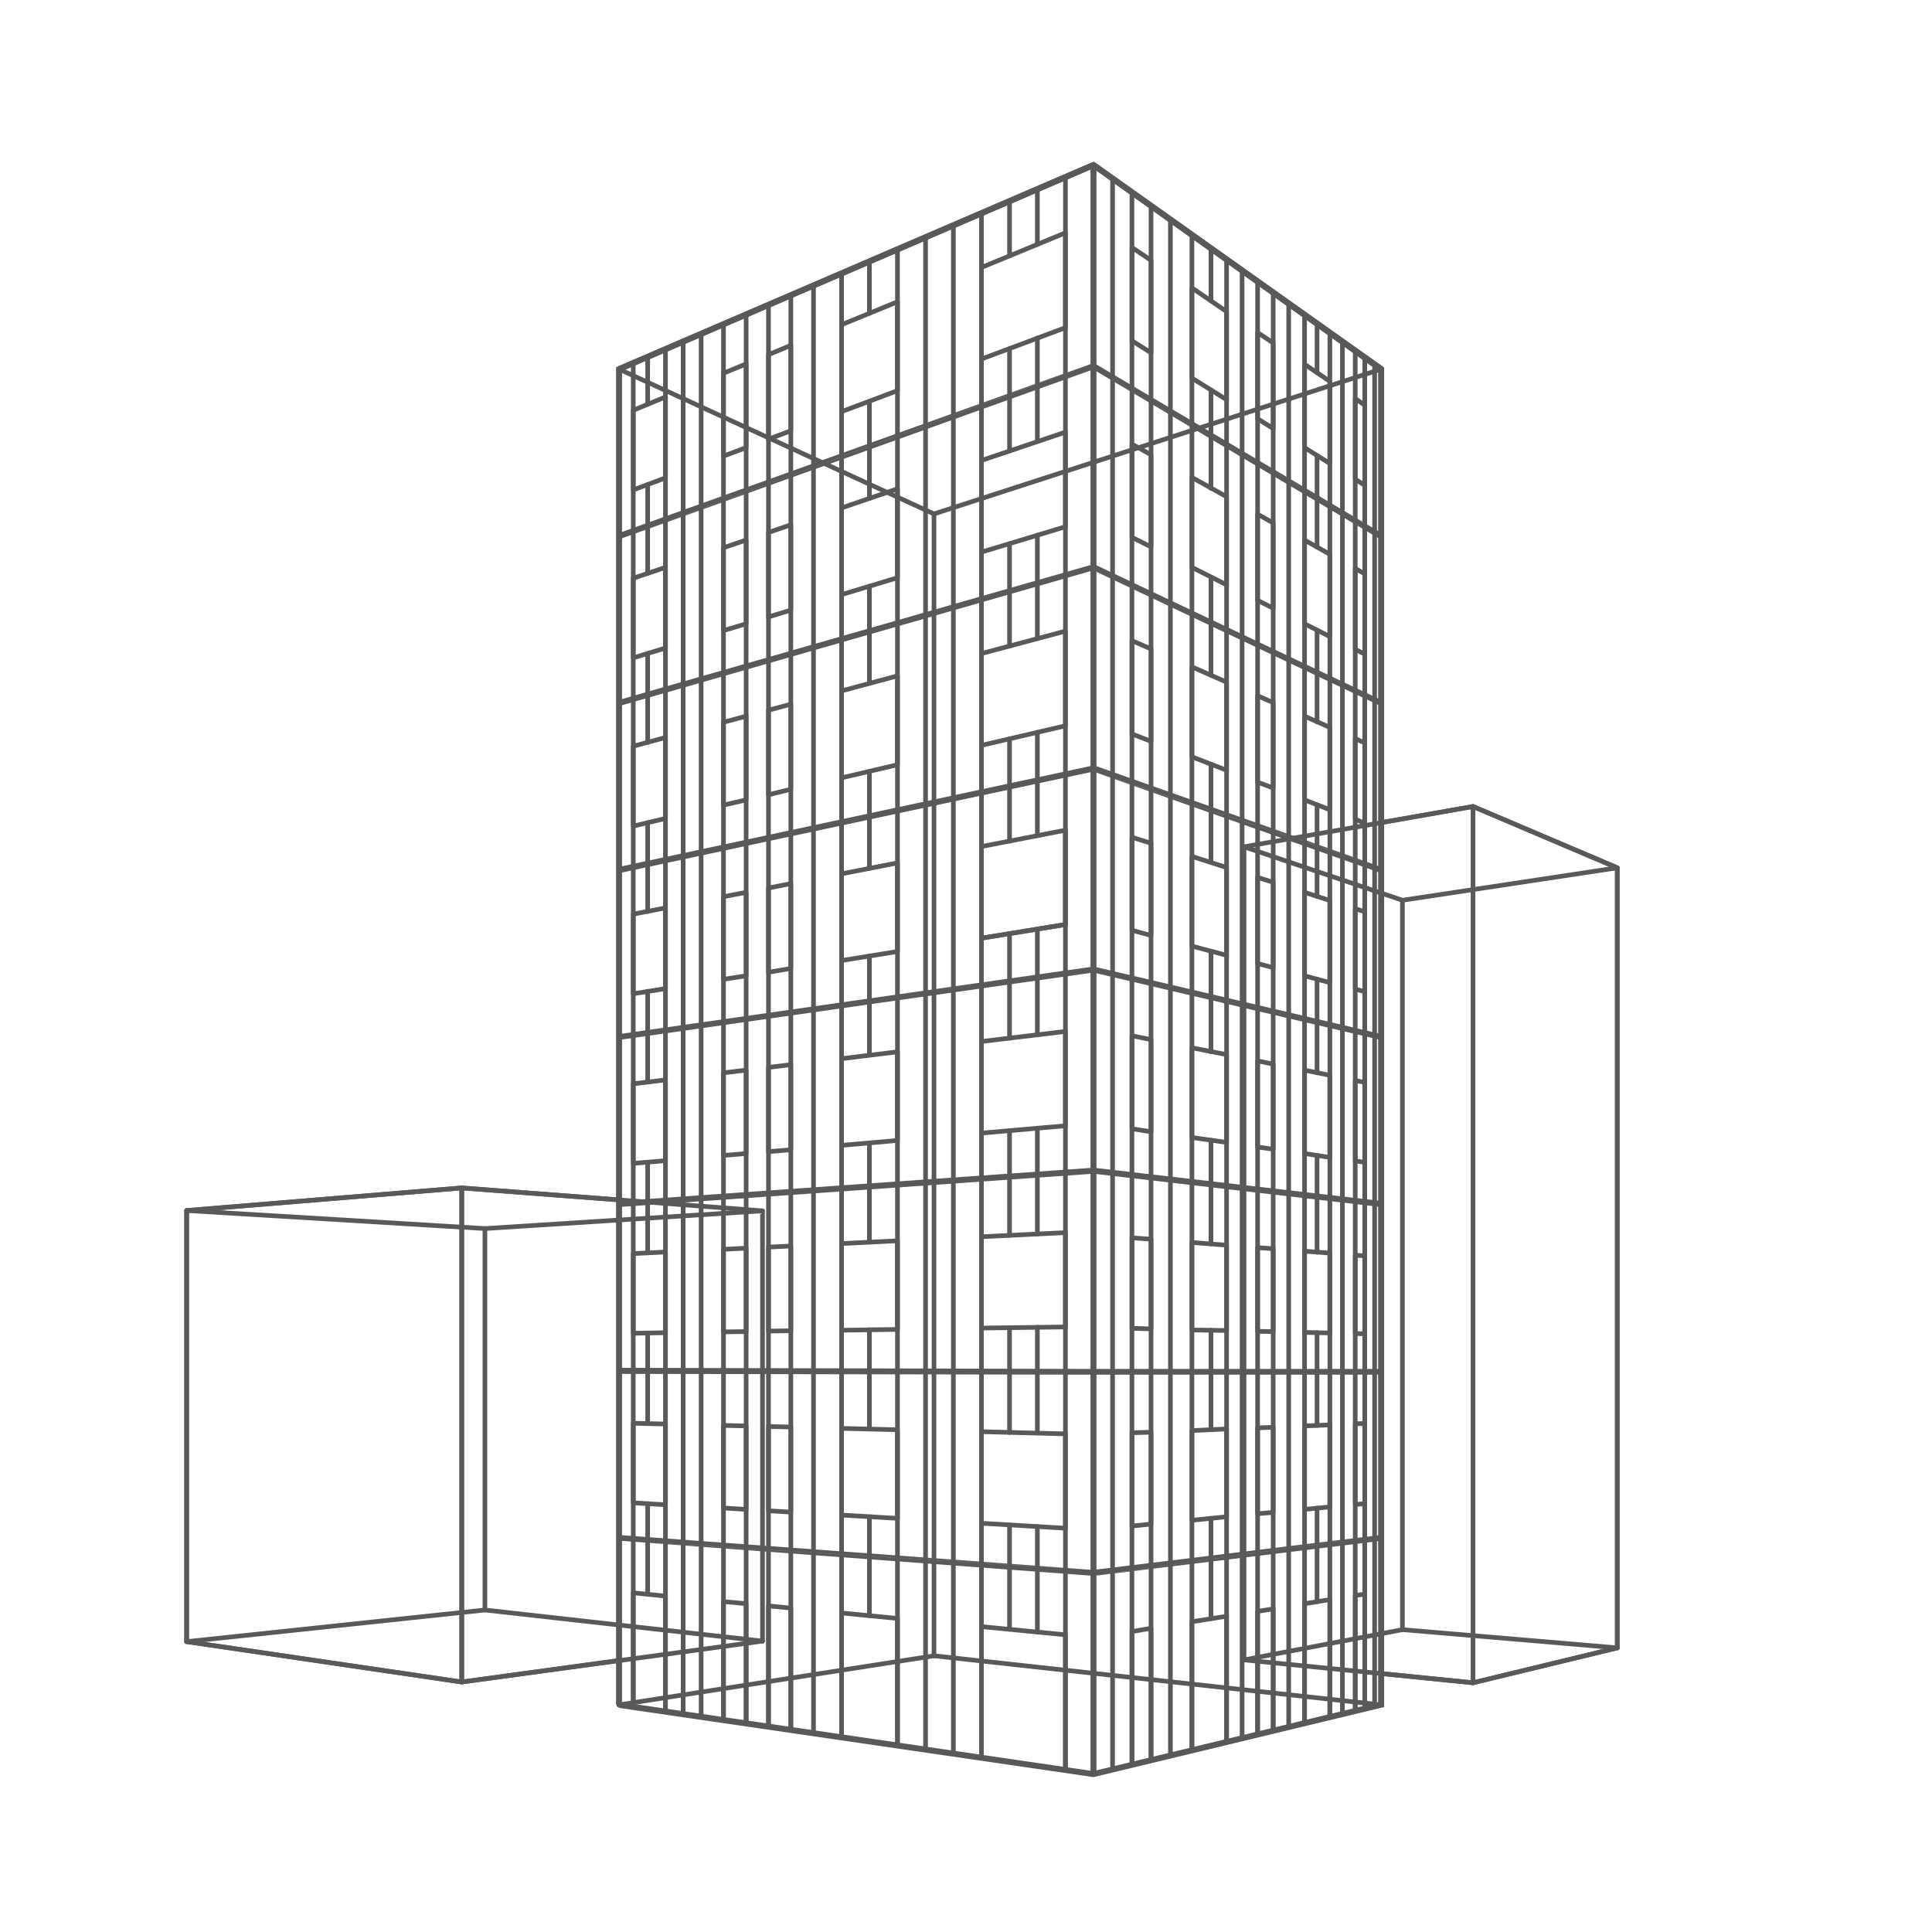 <svg xmlns="http://www.w3.org/2000/svg" xmlns:xlink="http://www.w3.org/1999/xlink" id="Layer_1" data-name="Layer 1" viewBox="0 0 300 300"><defs><style>      .cls-1 {        stroke-linejoin: round;        stroke-width: .72px;      }      .cls-1, .cls-2, .cls-3 {        fill: none;      }      .cls-1, .cls-3 {        stroke: #595959;        stroke-linecap: round;      }      .cls-2, .cls-3, .cls-4 {        stroke-width: 0px;      }      .cls-5 {        clip-path: url(#clippath);      }      .cls-3 {        stroke-miterlimit: 10;      }      .cls-4 {        fill: #595959;      }    </style><clipPath id="clippath"><polyline class="cls-2" points="300.62 300 300.62 0 .61 0 .61 300 300.62 300"></polyline></clipPath></defs><g class="cls-5"><polyline class="cls-1" points="214.46 264.73 169.8 275.49 96.13 264.73 96.13 57.32 169.8 25.61 214.46 57.32 214.46 264.73 169.8 275.49"></polyline><line class="cls-1" x1="228.73" y1="261.3" x2="251.13" y2="255.88"></line><line class="cls-1" x1="169.8" y1="275.49" x2="96.13" y2="264.73"></line><line class="cls-1" x1="71.7" y1="261.18" x2="28.98" y2="254.91"></line><line class="cls-1" x1="228.73" y1="261.3" x2="228.73" y2="125.23"></line><polyline class="cls-1" points="214.46 57.32 169.8 25.61 96.13 57.32"></polyline><polyline class="cls-1" points="193.17 131.49 228.73 125.23 251.13 134.75 251.13 255.88"></polyline><line class="cls-1" x1="193.17" y1="257.75" x2="228.73" y2="261.3"></line><polyline class="cls-1" points="118.4 254.83 71.7 261.18 71.7 184.46 118.4 188.02"></polyline><polyline class="cls-1" points="28.98 254.91 28.98 187.97 71.7 184.46"></polyline><polyline class="cls-1" points="145.03 257.11 145.03 79.8 214.46 57.32"></polyline><line class="cls-1" x1="96.13" y1="57.32" x2="145.03" y2="79.8"></line><polyline class="cls-1" points="193.17 257.75 193.17 131.49 217.77 139.79 251.13 134.75"></polyline><polyline class="cls-1" points="217.77 139.79 217.77 253.05 193.17 257.75"></polyline><line class="cls-1" x1="217.77" y1="253.05" x2="251.13" y2="255.88"></line><polyline class="cls-1" points="118.4 254.83 118.4 188.02 75.3 190.77"></polyline><polyline class="cls-1" points="28.98 254.91 75.3 250 118.4 254.83"></polyline><polyline class="cls-1" points="75.3 250 75.3 190.77 28.98 187.97"></polyline><polyline class="cls-1" points="214.46 264.73 145.03 257.11 96.13 264.73"></polyline><path class="cls-4" d="M95.66,57.02l.93,207.71h-.93V57.02ZM96.59,57.61l-.93-.59.93,207.71V57.61ZM169.84,25.1l-73.25,32.52-.93-.59,74.18-31.92ZM169.75,26.16l.08-1.06-73.25,32.52,73.16-31.46ZM214.93,57.06l-45.17-30.91.08-1.06,45.09,31.97ZM214,57.57l.93-.51-45.17-30.91,44.24,31.41ZM214.93,265.07l-.93-207.5.93-.51v208.01ZM214,264.35l.93.72-.93-207.5v206.78ZM169.8,275.95l44.2-11.6.93.72-45.13,10.88ZM169.75,275.02l.04.93,44.2-11.6-44.24,10.67ZM96.09,265.2l73.67,9.82.04.93-73.71-10.75ZM96.21,264.27l-.13.93,73.67,9.82-73.54-10.75Z"></path><path class="cls-3" d="M95.66,57.02l.93,207.71h-.93V57.02ZM96.59,57.61l-.93-.59.93,207.71V57.61ZM169.84,25.1l-73.25,32.52-.93-.59,74.18-31.92ZM169.75,26.16l.08-1.06-73.25,32.52,73.16-31.46ZM214.93,57.06l-45.17-30.91.08-1.06,45.09,31.97ZM214,57.57l.93-.51-45.17-30.91,44.24,31.41ZM214.93,265.07l-.93-207.5.93-.51v208.01ZM214,264.35l.93.72-.93-207.5v206.78ZM169.8,275.95l44.2-11.6.93.72-45.13,10.88ZM169.75,275.02l.04.93,44.2-11.6-44.24,10.67ZM96.09,265.2l73.67,9.82.04.93-73.71-10.75ZM96.21,264.27l-.13.93,73.67,9.82-73.54-10.75Z"></path><polyline class="cls-1" points="214.46 127.73 228.73 125.23 251.13 134.75 251.13 255.88 228.73 261.3 214.46 259.86"></polyline><polyline class="cls-1" points="96.13 186.32 71.7 184.46 28.98 187.97 28.98 254.91 71.7 261.18 96.13 257.83"></polyline><line class="cls-1" x1="71.7" y1="184.46" x2="71.7" y2="261.18"></line><line class="cls-1" x1="169.8" y1="275.49" x2="96.13" y2="264.73"></line><path class="cls-4" d="M96.3,57.74l73.33-32.56.34.85-73.67,31.71ZM95.96,56.89l.34.85,73.33-32.56-73.67,31.71Z"></path><path class="cls-3" d="M96.3,57.74l73.33-32.56.34.85-73.67,31.71ZM95.96,56.89l.34.85,73.33-32.56-73.67,31.71Z"></path><path class="cls-4" d="M169.54,25.99l45.17,30.95-.55.76-44.62-31.71ZM170.05,25.23l-.51.76,45.17,30.95-44.67-31.71Z"></path><path class="cls-3" d="M169.54,25.99l45.17,30.95-.55.76-44.62-31.71ZM170.05,25.23l-.51.76,45.17,30.95-44.67-31.71Z"></path><line class="cls-1" x1="214.46" y1="264.73" x2="169.8" y2="275.49"></line><path class="cls-4" d="M169.75,57.36l44.92,25.49-.47.8-44.46-26.29ZM169.84,56.34l-.08,1.02,44.92,25.49-44.84-26.5ZM96.3,83.69l73.54-27.35-.08,1.02-73.46,26.33ZM96,82.81l.3.89,73.54-27.35-73.84,26.46Z"></path><path class="cls-3" d="M169.75,57.36l44.92,25.49-.47.8-44.46-26.29ZM169.84,56.34l-.08,1.02,44.92,25.49-44.84-26.5ZM96.3,83.69l73.54-27.35-.08,1.02-73.46,26.33ZM96,82.81l.3.89,73.54-27.35-73.84,26.46Z"></path><path class="cls-4" d="M169.75,88.56l44.88,20.2-.38.8-44.5-21ZM169.84,87.59l-.08.97,44.88,20.2-44.79-21.17ZM96.26,109.61l73.58-22.02-.08.97-73.5,21.04ZM96,108.72l.25.89,73.58-22.02-73.84,21.13Z"></path><path class="cls-3" d="M169.75,88.56l44.88,20.2-.38.8-44.5-21ZM169.84,87.59l-.08.97,44.88,20.2-44.79-21.17ZM96.26,109.61l73.58-22.02-.08.97-73.5,21.04ZM96,108.72l.25.89,73.58-22.02-73.84,21.13Z"></path><path class="cls-4" d="M169.75,119.81l44.84,14.86-.3.85-44.54-15.71ZM169.84,118.83l-.08.97,44.84,14.86-44.75-15.83ZM96.21,135.56l73.63-16.72-.08.97-73.54,15.75ZM96.04,134.63l.17.93,73.63-16.72-73.8,15.79Z"></path><path class="cls-3" d="M169.75,119.81l44.84,14.86-.3.85-44.54-15.71ZM169.84,118.83l-.08.97,44.84,14.86-44.75-15.83ZM96.21,135.56l73.63-16.72-.08.97-73.54,15.75ZM96.04,134.63l.17.93,73.63-16.72-73.8,15.79Z"></path><path class="cls-4" d="M169.75,151.01l44.79,9.57-.21.89-44.58-10.46ZM169.8,150.08l-.04.93,44.79,9.57-44.75-10.5ZM96.21,161.47l73.58-11.39-.04.93-73.54,10.46ZM96.09,160.58l.13.89,73.58-11.39-73.71,10.5Z"></path><path class="cls-3" d="M169.75,151.01l44.79,9.57-.21.89-44.58-10.46ZM169.8,150.08l-.04.93,44.79,9.57-44.75-10.5ZM96.21,161.47l73.58-11.39-.04.93-73.54,10.46ZM96.09,160.58l.13.89,73.58-11.39-73.71,10.5Z"></path><path class="cls-4" d="M169.8,182.26l44.71,4.23-.13.93-44.58-5.17ZM169.8,181.33v.93l44.71,4.23-44.71-5.17ZM96.17,187.42l73.63-6.1v.93l-73.63,5.17ZM96.09,186.49l.08.93,73.63-6.1-73.71,5.17Z"></path><path class="cls-3" d="M169.8,182.26l44.71,4.23-.13.93-44.58-5.17ZM169.8,181.33v.93l44.71,4.23-44.71-5.17ZM96.17,187.42l73.63-6.1v.93l-73.63,5.17ZM96.09,186.49l.08.93,73.63-6.1-73.71,5.17Z"></path><path class="cls-4" d="M169.8,213.46l44.67-.89v.89h-44.67ZM169.8,212.57v.89l44.67-.89h-44.67ZM96.13,213.33l73.67-.76v.89l-73.67-.13ZM96.13,212.4v.93l73.67-.76-73.67-.17Z"></path><path class="cls-3" d="M169.8,213.46l44.67-.89v.89h-44.67ZM169.8,212.57v.89l44.67-.89h-44.67ZM96.13,213.33l73.67-.76v.89l-73.67-.13ZM96.13,212.4v.93l73.67-.76-73.67-.17Z"></path><path class="cls-4" d="M169.8,244.71l44.58-6.35.13.89-44.71,5.46ZM169.8,243.77v.93l44.58-6.35-44.58,5.42ZM96.09,239.24l73.71,4.53v.93l-73.71-5.46ZM96.17,238.36l-.08.89,73.71,4.53-73.63-5.42Z"></path><path class="cls-3" d="M169.8,244.71l44.58-6.35.13.89-44.71,5.46ZM169.8,243.77v.93l44.58-6.35-44.58,5.42ZM96.09,239.24l73.71,4.53v.93l-73.71-5.46ZM96.17,238.36l-.08.89,73.71,4.53-73.63-5.42Z"></path><path class="cls-4" d="M169.33,25.61l.93,249.88h-.93V25.61ZM170.26,25.61h-.93l.93,249.88V25.61Z"></path><path class="cls-3" d="M169.33,25.61l.93,249.88h-.93V25.61ZM170.26,25.61h-.93l.93,249.88V25.61Z"></path><line class="cls-1" x1="165.44" y1="27.47" x2="165.44" y2="274.85"></line><line class="cls-1" x1="161.08" y1="29.37" x2="161.08" y2="37.97"></line><line class="cls-1" x1="161.08" y1="52.49" x2="161.08" y2="68.54"></line><line class="cls-1" x1="161.08" y1="83.1" x2="161.08" y2="99.15"></line><line class="cls-1" x1="161.08" y1="113.71" x2="161.08" y2="129.76"></line><line class="cls-1" x1="161.08" y1="144.28" x2="161.08" y2="160.71"></line><line class="cls-1" x1="161.08" y1="175.19" x2="161.08" y2="191.61"></line><line class="cls-1" x1="161.08" y1="206.09" x2="161.08" y2="222.52"></line><line class="cls-1" x1="161.08" y1="237.04" x2="161.08" y2="253.43"></line><line class="cls-1" x1="156.76" y1="31.24" x2="156.76" y2="39.75"></line><line class="cls-1" x1="156.76" y1="54.14" x2="156.76" y2="70.02"></line><line class="cls-1" x1="156.76" y1="84.41" x2="156.76" y2="100.33"></line><line class="cls-1" x1="156.76" y1="114.73" x2="156.76" y2="130.6"></line><line class="cls-1" x1="156.76" y1="144.96" x2="156.76" y2="161.22"></line><line class="cls-1" x1="156.76" y1="175.57" x2="156.76" y2="191.83"></line><line class="cls-1" x1="156.76" y1="206.18" x2="156.76" y2="222.44"></line><line class="cls-1" x1="156.76" y1="236.79" x2="156.76" y2="253"></line><line class="cls-1" x1="152.4" y1="33.1" x2="152.4" y2="272.95"></line><line class="cls-1" x1="148.04" y1="34.96" x2="148.04" y2="272.31"></line><line class="cls-1" x1="143.72" y1="36.83" x2="143.72" y2="271.68"></line><line class="cls-1" x1="139.36" y1="38.73" x2="139.36" y2="271.04"></line><line class="cls-1" x1="135" y1="40.59" x2="135" y2="48.64"></line><line class="cls-1" x1="135" y1="62.31" x2="135" y2="77.39"></line><line class="cls-1" x1="135" y1="91.02" x2="135" y2="106.09"></line><line class="cls-1" x1="135" y1="119.77" x2="135" y2="134.84"></line><line class="cls-1" x1="135" y1="148.43" x2="135" y2="163.84"></line><line class="cls-1" x1="135" y1="177.47" x2="135" y2="192.88"></line><line class="cls-1" x1="135" y1="206.47" x2="135" y2="221.89"></line><line class="cls-1" x1="135" y1="235.52" x2="135" y2="250.89"></line><line class="cls-1" x1="130.68" y1="42.46" x2="130.68" y2="269.77"></line><line class="cls-1" x1="126.32" y1="44.32" x2="126.32" y2="269.14"></line><line class="cls-1" x1="122.8" y1="45.84" x2="122.8" y2="268.63"></line><line class="cls-1" x1="119.33" y1="47.33" x2="119.33" y2="268.12"></line><line class="cls-1" x1="115.86" y1="48.85" x2="115.86" y2="267.61"></line><line class="cls-1" x1="112.34" y1="50.33" x2="112.34" y2="267.1"></line><line class="cls-1" x1="108.87" y1="51.86" x2="108.87" y2="266.6"></line><line class="cls-1" x1="106.08" y1="53.04" x2="106.08" y2="266.17"></line><line class="cls-1" x1="103.33" y1="54.23" x2="103.33" y2="265.79"></line><line class="cls-1" x1="100.57" y1="55.41" x2="100.57" y2="62.78"></line><line class="cls-1" x1="100.57" y1="75.23" x2="100.57" y2="89.03"></line><line class="cls-1" x1="100.57" y1="101.48" x2="100.57" y2="115.28"></line><line class="cls-1" x1="100.57" y1="127.73" x2="100.57" y2="141.53"></line><line class="cls-1" x1="100.57" y1="153.93" x2="100.57" y2="168.03"></line><line class="cls-1" x1="100.57" y1="180.48" x2="100.57" y2="194.54"></line><line class="cls-1" x1="100.57" y1="206.98" x2="100.57" y2="221.04"></line><line class="cls-1" x1="100.57" y1="233.49" x2="100.57" y2="247.54"></line><line class="cls-1" x1="98.33" y1="56.39" x2="98.33" y2="265.07"></line><polyline class="cls-1" points="152.4 131.45 152.4 145.68 165.44 143.56 165.44 128.91"></polyline><polyline class="cls-1" points="139.36 133.99 130.68 135.69 130.68 149.15 139.36 147.75 139.36 133.99"></polyline><polyline class="cls-1" points="119.33 137.89 122.8 137.21 122.8 150.38 119.33 150.97 119.33 137.89"></polyline><polyline class="cls-1" points="112.34 139.24 115.86 138.56 115.86 151.52 112.34 152.07 112.34 139.24"></polyline><polyline class="cls-1" points="98.33 141.95 103.33 140.98 103.33 153.51 98.33 154.31 98.33 141.95"></polyline><polyline class="cls-1" points="152.4 131.45 165.44 128.91 165.44 143.56 152.4 145.68 152.4 131.45"></polyline><polyline class="cls-1" points="165.44 160.16 165.44 174.81 152.4 175.95 152.4 161.72 165.44 160.16"></polyline><polyline class="cls-1" points="139.36 163.33 139.36 177.09 130.68 177.85 130.68 164.39 139.36 163.33"></polyline><polyline class="cls-1" points="122.8 165.32 122.8 178.53 119.33 178.83 119.33 165.75 122.8 165.32"></polyline><polyline class="cls-1" points="112.34 166.59 115.86 166.17 115.86 179.12 112.34 179.42 112.34 166.59"></polyline><polyline class="cls-1" points="98.33 168.29 103.33 167.69 103.33 180.23 98.33 180.65 98.33 168.29"></polyline><polyline class="cls-1" points="165.44 274.85 165.44 253.85 152.4 252.58 152.4 272.95"></polyline><polyline class="cls-1" points="165.44 222.65 165.44 237.3 152.4 236.53 152.4 222.31 165.44 222.65"></polyline><polyline class="cls-1" points="152.4 192.04 152.4 206.22 165.44 206.05 165.44 191.4 152.4 192.04"></polyline><polyline class="cls-1" points="130.68 193.1 130.68 206.56 139.36 206.43 139.36 192.67 130.68 193.1"></polyline><polyline class="cls-1" points="139.36 222.01 139.36 235.77 130.68 235.26 130.68 221.8 139.36 222.01"></polyline><polyline class="cls-1" points="139.36 271.04 139.36 251.31 130.68 250.46 130.68 269.77"></polyline><polyline class="cls-1" points="119.33 193.65 122.8 193.48 122.8 206.64 119.33 206.69 119.33 193.65"></polyline><polyline class="cls-1" points="119.33 221.5 122.8 221.59 122.8 234.8 119.33 234.59 119.33 221.5"></polyline><polyline class="cls-1" points="122.8 268.63 122.8 249.7 119.33 249.36 119.33 268.12"></polyline><polyline class="cls-1" points="112.34 193.99 115.86 193.82 115.86 206.77 112.34 206.81 112.34 193.99"></polyline><polyline class="cls-1" points="112.34 221.34 115.86 221.42 115.86 234.38 112.34 234.16 112.34 221.34"></polyline><polyline class="cls-1" points="115.86 267.61 115.86 249.02 112.34 248.69 112.34 267.1"></polyline><polyline class="cls-1" points="98.33 194.66 103.33 194.41 103.33 206.94 98.33 207.03 98.33 194.66"></polyline><polyline class="cls-1" points="98.33 221 103.33 221.12 103.33 233.66 98.33 233.36 98.33 221"></polyline><polyline class="cls-1" points="98.33 265.07 98.33 247.33 103.33 247.84 103.33 265.79"></polyline><line class="cls-1" x1="172.76" y1="27.72" x2="172.76" y2="274.77"></line><line class="cls-1" x1="175.77" y1="29.84" x2="175.77" y2="274.05"></line><line class="cls-1" x1="178.73" y1="31.96" x2="178.73" y2="273.33"></line><line class="cls-1" x1="181.74" y1="34.07" x2="181.74" y2="272.61"></line><line class="cls-1" x1="185.08" y1="36.44" x2="185.08" y2="271.8"></line><line class="cls-1" x1="188.04" y1="38.56" x2="188.04" y2="46.73"></line><line class="cls-1" x1="188.04" y1="60.54" x2="188.04" y2="75.82"></line><line class="cls-1" x1="188.04" y1="89.62" x2="188.04" y2="104.86"></line><line class="cls-1" x1="188.04" y1="118.67" x2="188.04" y2="133.91"></line><line class="cls-1" x1="188.04" y1="147.71" x2="188.04" y2="163.29"></line><line class="cls-1" x1="188.04" y1="177.05" x2="188.04" y2="193.14"></line><line class="cls-1" x1="188.04" y1="206.56" x2="188.04" y2="222.01"></line><line class="cls-1" x1="188.04" y1="235.77" x2="188.04" y2="251.35"></line><line class="cls-1" x1="190.46" y1="40.3" x2="190.46" y2="270.49"></line><line class="cls-1" x1="192.87" y1="41.99" x2="192.87" y2="269.94"></line><line class="cls-1" x1="195.28" y1="43.73" x2="195.28" y2="269.35"></line><line class="cls-1" x1="197.7" y1="45.42" x2="197.7" y2="268.75"></line><line class="cls-1" x1="200.11" y1="47.16" x2="200.11" y2="268.16"></line><line class="cls-1" x1="202.57" y1="48.85" x2="202.57" y2="267.61"></line><line class="cls-1" x1="204.51" y1="50.29" x2="204.51" y2="57.87"></line><line class="cls-1" x1="204.51" y1="70.74" x2="204.51" y2="84.96"></line><line class="cls-1" x1="204.51" y1="97.88" x2="204.51" y2="112.1"></line><line class="cls-1" x1="204.51" y1="124.97" x2="204.51" y2="139.2"></line><line class="cls-1" x1="204.51" y1="152.03" x2="204.51" y2="166.59"></line><line class="cls-1" x1="204.51" y1="179.42" x2="204.51" y2="194.45"></line><line class="cls-1" x1="204.51" y1="206.94" x2="204.51" y2="221.34"></line><line class="cls-1" x1="204.51" y1="234.16" x2="204.51" y2="248.73"></line><line class="cls-1" x1="206.5" y1="51.69" x2="206.5" y2="266.64"></line><line class="cls-1" x1="208.45" y1="53.08" x2="208.45" y2="266.17"></line><line class="cls-1" x1="210.44" y1="54.48" x2="210.44" y2="265.71"></line><line class="cls-1" x1="211.92" y1="55.54" x2="211.92" y2="265.32"></line><line class="cls-1" x1="213.45" y1="56.6" x2="213.45" y2="264.99"></line><polyline class="cls-1" points="175.77 222.48 175.77 236.96 178.73 236.66 178.73 222.39 175.77 222.48"></polyline><polyline class="cls-1" points="185.08 236.07 185.08 222.14 190.46 221.89 190.46 235.52 185.08 236.07"></polyline><polyline class="cls-1" points="195.28 235.05 195.28 221.72 197.7 221.63 197.7 234.84 195.28 235.05"></polyline><polyline class="cls-1" points="202.57 234.38 202.57 221.42 206.5 221.25 206.5 233.99 202.57 234.38"></polyline><polyline class="cls-1" points="210.44 233.61 210.44 221.08 211.92 221.04 211.92 233.49 210.44 233.61"></polyline><polyline class="cls-1" points="175.77 206.26 175.77 192.21 178.73 192.42 178.73 206.35 175.77 206.26"></polyline><polyline class="cls-1" points="185.08 206.52 185.08 192.93 190.46 193.35 190.46 206.6 185.08 206.52"></polyline><polyline class="cls-1" points="195.28 206.73 195.28 193.73 197.7 193.9 197.7 206.77 195.28 206.73"></polyline><polyline class="cls-1" points="202.57 206.9 202.57 194.28 206.5 194.58 206.5 206.98 202.57 206.9"></polyline><polyline class="cls-1" points="210.44 207.07 210.44 194.92 211.92 195 211.92 207.11 210.44 207.07"></polyline><polyline class="cls-1" points="175.77 175.27 175.77 160.83 178.73 161.43 178.73 175.74 175.77 175.27"></polyline><polyline class="cls-1" points="185.08 176.63 185.08 162.7 190.46 163.76 190.46 177.39 185.08 176.63"></polyline><polyline class="cls-1" points="195.28 178.11 195.28 164.73 197.7 165.24 197.7 178.45 195.28 178.11"></polyline><polyline class="cls-1" points="202.57 179.12 202.57 166.17 206.5 166.97 206.5 179.72 202.57 179.12"></polyline><polyline class="cls-1" points="210.44 180.27 210.44 167.78 211.92 168.07 211.92 180.48 210.44 180.27"></polyline><polyline class="cls-1" points="175.77 144.45 175.77 130.01 178.73 130.94 178.73 145.25 175.77 144.45"></polyline><polyline class="cls-1" points="185.08 146.91 185.08 132.98 190.46 134.71 190.46 148.34 185.08 146.91"></polyline><polyline class="cls-1" points="195.28 149.61 195.28 136.24 197.7 137 197.7 150.25 195.28 149.61"></polyline><polyline class="cls-1" points="202.57 151.52 202.57 138.56 206.5 139.83 206.5 152.58 202.57 151.52"></polyline><polyline class="cls-1" points="210.44 153.59 210.44 141.1 211.92 141.57 211.92 153.98 210.44 153.59"></polyline><polyline class="cls-1" points="175.77 274.05 175.77 253.34 178.73 252.84 178.73 273.33"></polyline><polyline class="cls-1" points="185.08 271.8 185.08 251.82 190.46 250.97 190.46 270.49"></polyline><polyline class="cls-1" points="195.28 269.35 195.28 250.21 197.7 249.83 197.7 268.75"></polyline><polyline class="cls-1" points="202.57 267.61 202.57 249.02 206.5 248.39 206.5 266.64"></polyline><polyline class="cls-1" points="210.44 265.71 210.44 247.75 211.92 247.54 211.92 265.32"></polyline><polyline class="cls-1" points="165.44 112.7 165.44 98 152.4 101.48 152.4 115.74 165.44 112.7"></polyline><polyline class="cls-1" points="139.36 118.75 139.36 104.95 130.68 107.28 130.68 120.78 139.36 118.75"></polyline><polyline class="cls-1" points="122.8 122.56 122.8 109.35 119.33 110.28 119.33 123.41 122.8 122.56"></polyline><polyline class="cls-1" points="115.86 124.21 115.86 111.21 112.34 112.15 112.34 125.02 115.86 124.21"></polyline><polyline class="cls-1" points="103.33 127.09 103.33 114.52 98.33 115.87 98.33 128.28 103.33 127.09"></polyline><polyline class="cls-1" points="165.44 67.1 165.44 81.79 152.4 85.73 152.4 71.5 165.44 67.1"></polyline><polyline class="cls-1" points="139.36 89.71 139.36 75.9 130.68 78.87 130.68 92.33 139.36 89.71"></polyline><polyline class="cls-1" points="122.8 94.74 122.8 81.49 119.33 82.68 119.33 95.8 122.8 94.74"></polyline><polyline class="cls-1" points="112.34 85.05 115.86 83.86 115.86 96.86 112.34 97.92 112.34 85.05"></polyline><polyline class="cls-1" points="103.33 100.63 103.33 88.1 98.33 89.79 98.33 102.15 103.33 100.63"></polyline><polyline class="cls-1" points="165.44 50.88 165.44 36.15 152.4 41.53 152.4 55.75 165.44 50.88"></polyline><polyline class="cls-1" points="139.36 60.66 139.36 46.86 130.68 50.42 130.68 63.92 139.36 60.66"></polyline><polyline class="cls-1" points="122.8 66.89 122.8 53.63 119.33 55.07 119.33 68.2 122.8 66.89"></polyline><polyline class="cls-1" points="115.86 69.51 115.86 56.51 112.34 57.95 112.34 70.82 115.86 69.51"></polyline><polyline class="cls-1" points="103.33 74.21 103.33 61.64 98.33 63.71 98.33 76.07 103.33 74.21"></polyline><polyline class="cls-1" points="175.77 113.97 175.77 99.49 178.73 100.76 178.73 115.11 175.77 113.97"></polyline><polyline class="cls-1" points="175.77 83.44 178.73 84.92 178.73 70.61 175.77 68.96 175.77 83.44"></polyline><polyline class="cls-1" points="175.77 52.91 178.73 54.78 178.73 40.42 175.77 38.43 175.77 52.91"></polyline><polyline class="cls-1" points="185.08 117.52 190.46 119.6 190.46 105.92 185.08 103.55 185.08 117.52"></polyline><polyline class="cls-1" points="185.08 88.1 190.46 90.81 190.46 77.13 185.08 74.13 185.08 88.1"></polyline><polyline class="cls-1" points="185.08 58.71 190.46 62.06 190.46 48.38 185.08 44.7 185.08 58.71"></polyline><polyline class="cls-1" points="195.28 121.46 195.28 108.04 197.7 109.1 197.7 122.35 195.28 121.46"></polyline><polyline class="cls-1" points="195.28 79.84 197.7 81.2 197.7 94.45 195.28 93.22 195.28 79.84"></polyline><polyline class="cls-1" points="195.28 65.02 197.7 66.55 197.7 53.25 195.28 51.64 195.28 65.02"></polyline><polyline class="cls-1" points="202.57 124.21 202.57 111.21 206.5 112.95 206.5 125.74 202.57 124.21"></polyline><polyline class="cls-1" points="202.57 96.86 202.57 83.86 206.5 86.07 206.5 98.85 202.57 96.86"></polyline><polyline class="cls-1" points="202.57 69.51 206.5 71.97 206.5 59.22 202.57 56.56 202.57 69.51"></polyline><polyline class="cls-1" points="210.44 127.22 210.44 114.69 211.92 115.36 211.92 127.81 210.44 127.22"></polyline><polyline class="cls-1" points="210.44 100.84 211.92 101.56 211.92 89.11 210.44 88.27 210.44 100.84"></polyline><polyline class="cls-1" points="211.92 62.91 210.44 61.89 210.44 74.42 211.92 75.35 211.92 62.91"></polyline></g></svg>